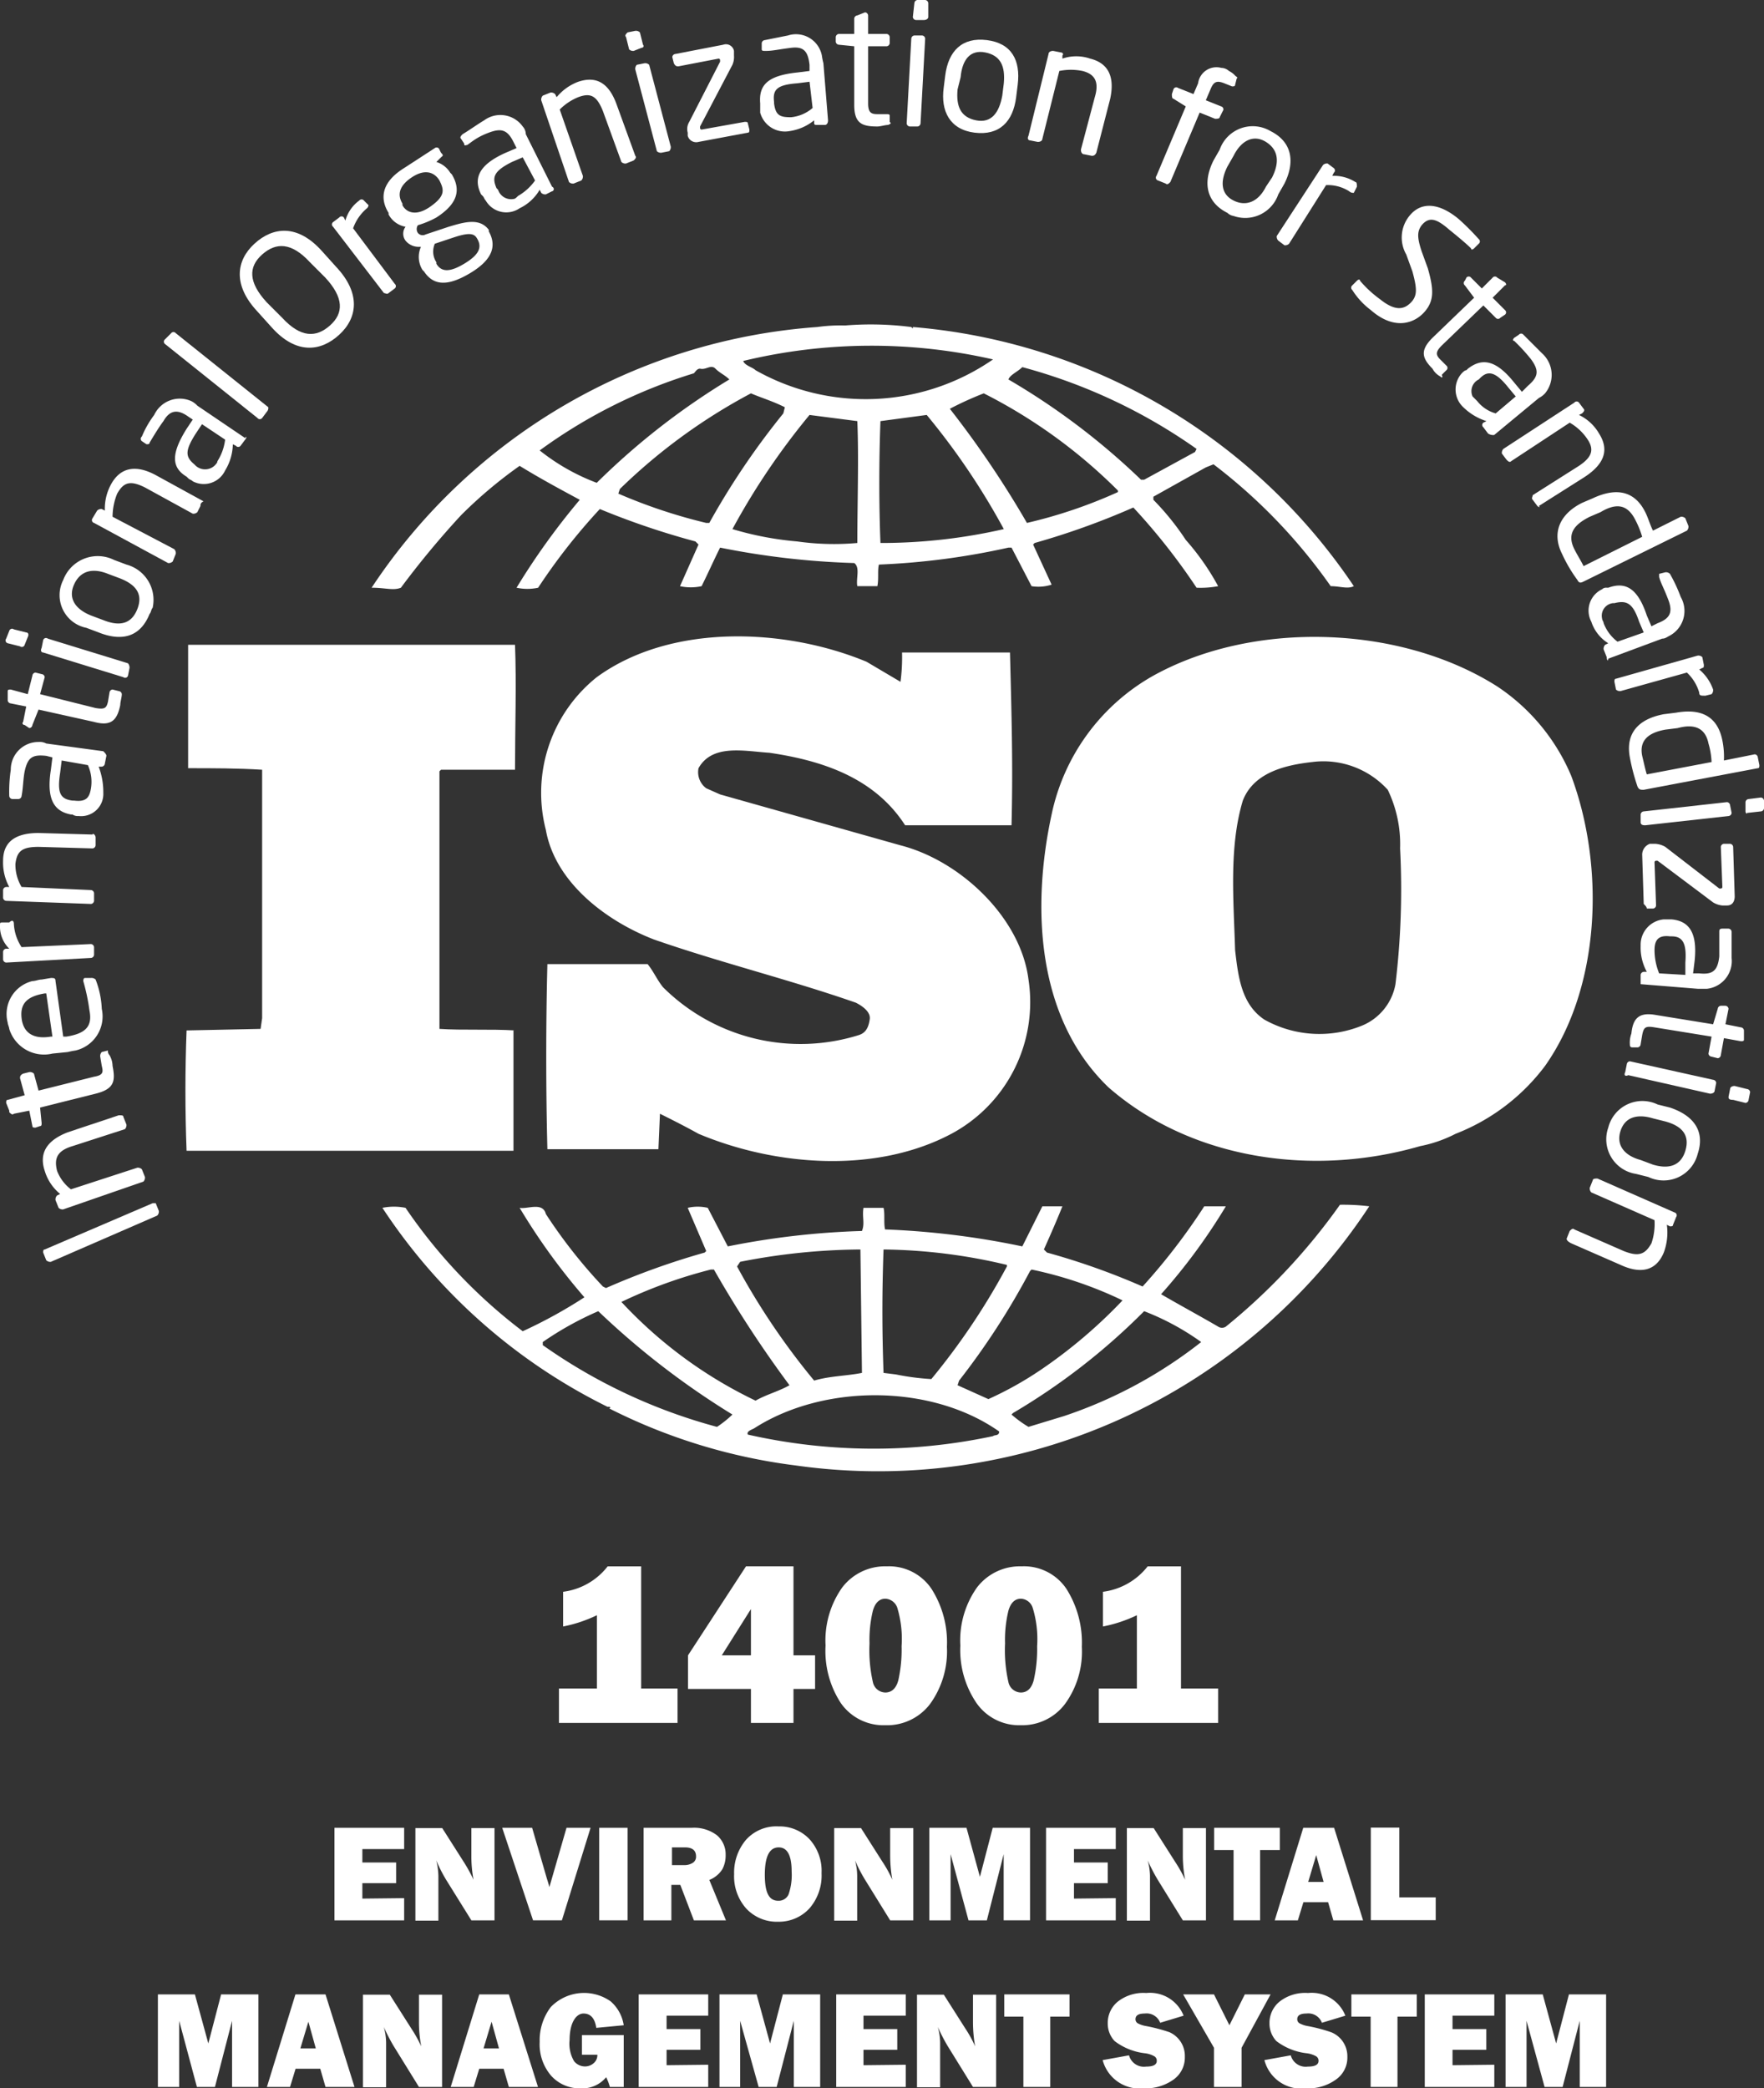 <svg xmlns="http://www.w3.org/2000/svg" width="114.4" height="135.38" viewBox="0 0 114.4 135.38">
  <rect x="0" y="0" width="114.4" height="135.38" fill="#333333" stroke="none"/>
  <defs>
    <style>
      .a {
        fill: #fff;
      }
    </style>
  </defs>
  <g>
    <g>
      <path class="a" d="M41.58,109.46h2.36v2.23H36.25v-2.23h2.46v-4.75a9,9,0,0,1-2.19.73v-2.25a4.35,4.35,0,0,0,2.89-1.65h2.17Z"/>
      <path class="a" d="M52.86,109.49h-1.4v2.2H48.7v-2.2H44.62v-2.18l3.76-5.77h3.08v5.77h1.4Zm-4.16-2.18v-3l-1.89,3Z"/>
      <path class="a" d="M57.41,111.84a3.37,3.37,0,0,1-2.87-1.42,6.17,6.17,0,0,1-1-3.75,5.94,5.94,0,0,1,1.08-3.76,3.5,3.5,0,0,1,2.89-1.37,3.32,3.32,0,0,1,2.9,1.46,6.44,6.44,0,0,1,1,3.76,5.82,5.82,0,0,1-1.09,3.7A3.5,3.5,0,0,1,57.41,111.84Zm0-2.12c.42,0,.71-.27.85-.8a9.11,9.11,0,0,0,.21-2.2,7,7,0,0,0-.28-2.5.86.86,0,0,0-.77-.58c-.39,0-.66.26-.81.77a8,8,0,0,0-.22,2.13,9.32,9.32,0,0,0,.22,2.51A.84.84,0,0,0,57.43,109.72Z"/>
      <path class="a" d="M66.2,111.84a3.37,3.37,0,0,1-2.86-1.42,6.11,6.11,0,0,1-1.06-3.75,5.94,5.94,0,0,1,1.08-3.76,3.51,3.51,0,0,1,2.89-1.37A3.32,3.32,0,0,1,69.16,103a6.52,6.52,0,0,1,1,3.76,5.76,5.76,0,0,1-1.09,3.7A3.47,3.47,0,0,1,66.2,111.84Zm0-2.12c.42,0,.7-.27.84-.8a9,9,0,0,0,.22-2.2,6.91,6.91,0,0,0-.29-2.5.84.84,0,0,0-.76-.58c-.39,0-.66.26-.81.77a8,8,0,0,0-.22,2.13,9.32,9.32,0,0,0,.22,2.51A.84.84,0,0,0,66.23,109.72Z"/>
      <path class="a" d="M76.59,109.46H79v2.23H71.26v-2.23h2.47v-4.75a9.05,9.05,0,0,1-2.2.73v-2.25a4.38,4.38,0,0,0,2.9-1.65h2.16Z"/>
      <path class="a" d="M26.21,123.05v1.44H21.69v-6h4.52v1.38H23.5v.87h2.19v1.34H23.5v1Z"/>
      <path class="a" d="M32.07,124.49h-1.5l-1.65-2.65a10.13,10.13,0,0,1-.63-1.24,4.5,4.5,0,0,1,.14,1v2.91H26.94v-6h1.74l1.4,2.2a10,10,0,0,1,.63,1.15,8.22,8.22,0,0,1-.14-1.58v-1.77h1.5Z"/>
      <path class="a" d="M38.3,118.49l-1.86,6H34.57l-2-6h1.94l.95,3.27c.06.19.12.38.17.57l1.11-3.84Z"/>
      <path class="a" d="M40.7,118.49v6H38.86v-6Z"/>
      <path class="a" d="M47.08,124.49H45l-.88-2.3h-.58v2.3H41.74v-6h3.14a2.45,2.45,0,0,1,1.61.48,1.62,1.62,0,0,1,.57,1.28,1.92,1.92,0,0,1-.21.92,1.76,1.76,0,0,1-.85.7Zm-3.5-3.58h.79a1,1,0,0,0,.56-.15.46.46,0,0,0,.21-.42c0-.38-.24-.58-.71-.58h-.85Z"/>
      <path class="a" d="M50.47,124.58a2.71,2.71,0,0,1-2.06-.84,3.13,3.13,0,0,1-.8-2.24,3.29,3.29,0,0,1,.77-2.23,2.64,2.64,0,0,1,2.11-.87,2.67,2.67,0,0,1,2,.82,3.05,3.05,0,0,1,.79,2.21,3.25,3.25,0,0,1-.79,2.29A2.69,2.69,0,0,1,50.47,124.58Zm0-1.36a.7.7,0,0,0,.67-.41,3.85,3.85,0,0,0,.2-1.49q0-1.56-.84-1.56c-.6,0-.9.59-.9,1.78S49.89,123.22,50.47,123.22Z"/>
      <path class="a" d="M59.23,124.49h-1.5l-1.64-2.65a10.08,10.08,0,0,1-.64-1.24,4,4,0,0,1,.14,1v2.91H54.1v-6h1.74l1.4,2.2a7.62,7.62,0,0,1,.63,1.15,9.1,9.1,0,0,1-.14-1.58v-1.77h1.5Z"/>
      <path class="a" d="M66.8,118.49v6H65.09V120.2L64,124.49H62.81l-1.16-4.29v4.29H60.27v-6h2.41l.87,3.18.83-3.18Z"/>
      <path class="a" d="M72.36,123.05v1.44H67.84v-6h4.52v1.38H69.65v.87h2.19v1.34H69.65v1Z"/>
      <path class="a" d="M78.21,124.49h-1.5l-1.64-2.65a11.69,11.69,0,0,1-.64-1.24,4,4,0,0,1,.15,1v2.91h-1.5v-6h1.74l1.4,2.2a8.83,8.83,0,0,1,.64,1.15,8.22,8.22,0,0,1-.15-1.58v-1.77h1.5Z"/>
      <path class="a" d="M81.72,119.93v4.56H80v-4.56H78.74v-1.44H83v1.44Z"/>
      <path class="a" d="M86.47,124.49l-.34-1.18h-1.6l-.36,1.18h-1.5l1.85-6h2l1.88,6ZM84.84,122h1l-.48-1.74Z"/>
      <path class="a" d="M93.11,123v1.48H88.9v-6h1.85V123Z"/>
      <path class="a" d="M16.76,129.29v6H15.05V131l-1.11,4.29H12.77L11.62,131v4.29H10.24v-6h2.4l.87,3.18.83-3.18Z"/>
      <path class="a" d="M21.11,135.29l-.34-1.18h-1.6l-.36,1.18h-1.5l1.85-6h1.95l1.88,6Zm-1.63-2.5h1L20,131.06Z"/>
      <path class="a" d="M28.67,135.29h-1.5l-1.64-2.65a11.69,11.69,0,0,1-.64-1.24,4,4,0,0,1,.15,1v2.91h-1.5v-6h1.74l1.4,2.2a8.83,8.83,0,0,1,.64,1.15,8.22,8.22,0,0,1-.15-1.58v-1.77h1.5Z"/>
      <path class="a" d="M33,135.29l-.34-1.18H31.08l-.36,1.18H29.23l1.85-6H33l1.89,6Zm-1.64-2.5h1l-.48-1.73Z"/>
      <path class="a" d="M40.45,131.93v3.36h-.9a3.2,3.2,0,0,0-.24-.63,2,2,0,0,1-1.65.72,2.48,2.48,0,0,1-1.91-.81,3.11,3.11,0,0,1-.75-2.2,3.55,3.55,0,0,1,.72-2.26,3,3,0,0,1,3.88-.37,2.55,2.55,0,0,1,.85,1.55l-1.78.17c-.09-.62-.37-.93-.83-.93s-.9.57-.9,1.72a2.23,2.23,0,0,0,.29,1.37.91.91,0,0,0,.7.34.84.84,0,0,0,.57-.21.68.68,0,0,0,.24-.55h-1v-1.27Z"/>
      <path class="a" d="M45.93,133.85v1.44H41.42v-6h4.51v1.38h-2.7v.87h2.19v1.34H43.23v1Z"/>
      <path class="a" d="M53.19,129.29v6H51.48V131l-1.11,4.29H49.2L48,131v4.29H46.66v-6h2.41l.87,3.18.83-3.18Z"/>
      <path class="a" d="M58.74,133.85v1.44H54.23v-6h4.51v1.38H56v.87h2.19v1.34H56v1Z"/>
      <path class="a" d="M64.6,135.29H63.1l-1.64-2.65a11.69,11.69,0,0,1-.64-1.24,4,4,0,0,1,.15,1v2.91h-1.5v-6h1.74l1.4,2.2a7.62,7.62,0,0,1,.63,1.15,9.1,9.1,0,0,1-.14-1.58v-1.77h1.5Z"/>
      <path class="a" d="M68.11,130.73v4.56H66.37v-4.56H65.13v-1.44h4.23v1.44Z"/>
      <path class="a" d="M71.51,133.55l1.71-.31a1,1,0,0,0,1.11.73c.46,0,.69-.12.69-.37a.33.33,0,0,0-.16-.3,1.69,1.69,0,0,0-.57-.19,4,4,0,0,1-2-.79,1.65,1.65,0,0,1-.45-1.15,1.78,1.78,0,0,1,.65-1.41,2.69,2.69,0,0,1,1.85-.56,2.34,2.34,0,0,1,2.42,1.47l-1.52.46a.94.94,0,0,0-1-.6c-.4,0-.6.12-.6.37a.3.3,0,0,0,.14.26,1.72,1.72,0,0,0,.53.18,11.16,11.16,0,0,1,1.53.4,1.68,1.68,0,0,1,1,1.6,1.75,1.75,0,0,1-.73,1.47,3.11,3.11,0,0,1-1.94.57A2.48,2.48,0,0,1,71.51,133.55Z"/>
      <path class="a" d="M82.4,129.29l-1.88,3.46v2.54H78.73v-2.54l-2-3.46h2l1,2,1-2Z"/>
      <path class="a" d="M82,133.55l1.71-.31a1,1,0,0,0,1.11.73c.46,0,.69-.12.69-.37a.33.33,0,0,0-.16-.3,1.69,1.69,0,0,0-.57-.19,4,4,0,0,1-2-.79,1.65,1.65,0,0,1-.45-1.15,1.78,1.78,0,0,1,.65-1.41,2.69,2.69,0,0,1,1.85-.56,2.34,2.34,0,0,1,2.42,1.47l-1.52.46a.94.94,0,0,0-1-.6c-.4,0-.6.12-.6.37a.3.3,0,0,0,.14.26,1.74,1.74,0,0,0,.52.18,10.4,10.4,0,0,1,1.53.4,1.65,1.65,0,0,1,.76.6,1.69,1.69,0,0,1,.3,1,1.73,1.73,0,0,1-.74,1.47,3.06,3.06,0,0,1-1.93.57A2.47,2.47,0,0,1,82,133.55Z"/>
      <path class="a" d="M90.63,130.73v4.56H88.89v-4.56H87.64v-1.44h4.24v1.44Z"/>
      <path class="a" d="M96.91,133.85v1.44H92.4v-6h4.51v1.38H94.2v.87h2.19v1.34H94.2v1Z"/>
      <path class="a" d="M104.16,129.29v6h-1.71V131l-1.11,4.29h-1.17L99,131v4.29H97.64v-6h2.41l.87,3.18.83-3.18Z"/>
    </g>
    <g>
      <g>
        <path class="a" d="M101.9,50.3a13,13,0,0,0-4.8-5.8c-6.3-4-15.8-4.3-22.3-.7a13.5,13.5,0,0,0-6.6,9c-1.3,6-1,13.2,3.7,17.7,5.4,4.7,13.3,5.8,20.2,3.8a8.64,8.64,0,0,0,2.1-.7l.2-.1a13.25,13.25,0,0,0,5.8-4.4C103.8,64,104.1,56.2,101.9,50.3ZM90.5,63.8a3.59,3.59,0,0,1-2.2,2.7,7.32,7.32,0,0,1-6.3-.4c-1.5-1-1.7-2.8-1.9-4.5-.1-3.3-.4-6.7.5-9.7.7-1.8,2.7-2.3,4.5-2.5A5.64,5.64,0,0,1,90,51.2a8.12,8.12,0,0,1,.8,3.8A51.46,51.46,0,0,1,90.5,63.8Z"/>
        <path class="a" d="M33.4,66.8c-1.6-.1-3.4,0-4.9-.1V50l.1-.1h4.8c0-2.7.1-5.6,0-8.1H12.2v8c1.6,0,3.2,0,4.8.1V66l-.1.7-4.8.1q-.15,3.9,0,7.8H33.3V66.8Z"/>
        <path class="a" d="M86.9,78.1A39.66,39.66,0,0,1,79.5,86a.45.45,0,0,1-.5,0c-1.2-.7-2.5-1.4-3.7-2.1a38,38,0,0,0,4.2-5.7H78.1a40,40,0,0,1-4,5.2,45.69,45.69,0,0,0-6.2-2.2l-.2-.2c.4-.9.8-1.8,1.2-2.8H67.6l-1.3,2.6a52.81,52.81,0,0,0-8.9-1.1c-.1-.4,0-1-.1-1.4H56c-.1.6.1,1-.1,1.5a51.56,51.56,0,0,0-8.7,1l-1.3-2.5a2.85,2.85,0,0,0-1.3,0l1.2,2.8-.1.1a48.82,48.82,0,0,0-6.4,2.3l-.2-.1a33.25,33.25,0,0,1-3.7-4.7c-.2-.8-1.2-.3-1.7-.4a40.88,40.88,0,0,0,4.2,5.8,31.13,31.13,0,0,1-4,2.2,34,34,0,0,1-7.6-8,3.79,3.79,0,0,0-1.5,0A37.1,37.1,0,0,0,39.4,91.2h.1c.1,0,.1.1,0,.1A36.93,36.93,0,0,0,51.6,95,38.11,38.11,0,0,0,88.8,78.2,14.16,14.16,0,0,0,86.9,78.1ZM66.8,82.4l.1-.1a25.68,25.68,0,0,1,5.9,2,32.38,32.38,0,0,1-5.3,4.5,22.68,22.68,0,0,1-3.4,1.9l-2-.9.1-.3A47.92,47.92,0,0,0,66.8,82.4ZM57.3,81a35.76,35.76,0,0,1,8,1v.1a44.36,44.36,0,0,1-4.9,7.3,16,16,0,0,1-2.3-.3l-.8-.1C57.2,86.2,57.2,83.8,57.3,81Zm-9.3.8a41.29,41.29,0,0,1,7.8-.8l.1,8c-1,.2-2.1.2-3.1.5a45.77,45.77,0,0,1-5-7.4Zm-7.7,2.6a31,31,0,0,1,5.8-2.1h.2a74.27,74.27,0,0,0,4.9,7.5c-.7.4-1.5.6-2.2,1a28.84,28.84,0,0,1-8.7-6.4Zm6.2,8.1a35.5,35.5,0,0,1-11.3-5.3V87a20.83,20.83,0,0,1,3.6-2,51.65,51.65,0,0,0,8.7,6.7,7,7,0,0,1-1,.8Zm17.9.6A37.07,37.07,0,0,1,48.5,93c-.1-.2.2-.3.4-.4,4.5-2.9,11.5-2.9,15.9.2,0,.3-.3.2-.4.3ZM69,91.8l-2.3.7a7.63,7.63,0,0,1-1.1-.8l.1-.1A42.09,42.09,0,0,0,74.2,85a16.49,16.49,0,0,1,3.7,2A29.47,29.47,0,0,1,69,91.8Z"/>
        <path class="a" d="M26,38.1a57.13,57.13,0,0,1,3.9-4.7,29.24,29.24,0,0,1,3.8-3.2c1.3.8,2.6,1.5,3.9,2.2a45.67,45.67,0,0,0-4.1,5.7,3.3,3.3,0,0,0,1.4,0,39,39,0,0,1,4-5.1,50.32,50.32,0,0,0,6.2,2.1l.2.2L44.1,38a3.3,3.3,0,0,0,1.4,0c.4-.8.8-1.7,1.2-2.5a51.56,51.56,0,0,0,8.7,1c.4.3.1,1,.2,1.5h1.3c.1-.5,0-1,.1-1.4a47.12,47.12,0,0,0,8.4-1.1h.2L66.9,38a2.77,2.77,0,0,0,1.3-.1L67,35.3l.1-.1a48.82,48.82,0,0,0,6.4-2.3,40.74,40.74,0,0,1,4.1,5.2A6.15,6.15,0,0,0,79,38a16.1,16.1,0,0,0-2.1-3,17.09,17.09,0,0,0-2.1-2.6v-.2l3.4-1.9.5-.2A35.62,35.62,0,0,1,86.3,38c.6,0,1.1.2,1.5,0A38.26,38.26,0,0,0,59.2,21.2v.1l-.1-.1a20.62,20.62,0,0,0-4.3-.1,10.87,10.87,0,0,0-1.8.1A37.89,37.89,0,0,0,24.1,38.1C25,38.1,25.5,38.3,26,38.1Zm20-4.2h-.2A34.65,34.65,0,0,1,40.1,32l.1-.3a37.09,37.09,0,0,1,8.5-6.2c.7.3,1.4.5,2.2.9l-.1.4A49.12,49.12,0,0,0,46,33.9Zm9.6,1.3a17,17,0,0,1-3.9-.1,20.73,20.73,0,0,1-4.2-.8,45.77,45.77,0,0,1,5-7.4l3.1.4c.1,2.4,0,5.3,0,7.9Zm1.5,0c-.1-2.5-.1-5.3,0-7.9l3-.4a45.77,45.77,0,0,1,5,7.4,35.68,35.68,0,0,1-8,.9Zm15.4-3.3a31.56,31.56,0,0,1-5.9,2,63.9,63.9,0,0,0-5-7.4,21.4,21.4,0,0,1,2.2-1,34,34,0,0,1,8.7,6.3Zm-6.2-8.1a35.5,35.5,0,0,1,11.3,5.3l-.1.2-3.3,1.8H74a45.21,45.21,0,0,0-8.6-6.5c.1-.3.6-.5.9-.8Zm-1.9-.5h0A14.53,14.53,0,0,1,49,24c-.2-.2-.7-.3-.8-.6a35.46,35.46,0,0,1,16.2-.1ZM35,29.2a33.51,33.51,0,0,1,10-5c.1-.1.2-.3.4-.3h0c.4.1.7-.3,1,0s.6.4.9.7a46.25,46.25,0,0,0-8.6,6.7A13.59,13.59,0,0,1,35,29.2Z"/>
        <path class="a" d="M55.7,67.1A12.65,12.65,0,0,1,43,64c-.4-.5-.6-1-1-1.5H35.5c-.1,3.8-.1,8.2,0,12h7.2l.1-2.3c.8.4,1.6.8,2.5,1.3,5,2.1,11.5,2.6,16.4,0a9.68,9.68,0,0,0,5-10c-.5-4-4.4-7.7-8.3-8.7L46.7,51.5l-.9-.4a1.3,1.3,0,0,1-.5-1.3c.9-1.6,3-1.1,4.6-1,3.4.5,6.8,1.6,8.8,4.7h6.9c.1-3.9,0-7.3-.1-11.2h-7a12.1,12.1,0,0,1-.1,1.9l-2.2-1.3c-5.3-2.2-12.7-2.5-17.5,1a9.6,9.6,0,0,0-3.3,9.9c.6,3.4,3.9,5.9,7,7.1,4.3,1.5,8.8,2.6,13.1,4.1.4.2,1,.6.9,1.1C56.3,66.8,56,67,55.7,67.1Z"/>
      </g>
      <g>
        <path class="a" d="M10.1,78l.2.5a.37.37,0,0,1-.1.3l-6.9,3a.37.37,0,0,1-.3-.1H3l-.2-.5c0-.1,0-.2.1-.2l7-3Z"/>
        <path class="a" d="M8,72.4l.2.5a.37.37,0,0,1-.1.3L4.7,74.3c-1,.3-1.2.8-1,1.6a2.73,2.73,0,0,0,.9,1.2l4.3-1.4a.37.37,0,0,1,.3.1h0l.2.5a.37.37,0,0,1-.1.3h0L4.1,78.4a.37.37,0,0,1-.3-.1l-.2-.5a.37.37,0,0,1,.1-.3h0l.2-.1a3.07,3.07,0,0,1-1-1.5c-.4-1.2.2-2,1.5-2.5l3.3-1.1C7.9,72.3,8,72.3,8,72.4Z"/>
        <path class="a" d="M7.1,68.4a1.45,1.45,0,0,1,.2.7c.2,1,.1,1.5-1.1,1.8l-3.6.9.1,1c0,.1,0,.2-.1.2l-.3.1c-.1,0-.2,0-.2-.1l-.2-1-1,.2c-.1.1-.2,0-.3-.1V72l-.2-.5h0c0-.1,0-.2.1-.2L1.6,71l-.3-1.1c0-.1,0-.2.2-.3l.4-.1a.37.37,0,0,1,.3.1h0l.3,1.1,3.6-.9c.6-.1.6-.3.5-.7l-.1-.6a.37.37,0,0,1,.1-.3l.4-.1A.37.37,0,0,0,7.1,68.4Z"/>
        <path class="a" d="M3.6,63.6l.5,3.6h.2c1.3-.2,1.7-.7,1.5-1.7a12.86,12.86,0,0,0-.4-1.9h0s0-.2.1-.2h.4a.37.37,0,0,1,.3.1h0a5.85,5.85,0,0,1,.4,1.9,2.27,2.27,0,0,1-1.7,2.7,4.33,4.33,0,0,0-.5.1l-1,.1A2.36,2.36,0,0,1,.6,66.7c0-.1-.1-.3-.1-.4a2.2,2.2,0,0,1,1.6-2.7c.2,0,.4-.1.6-.1l.6-.1C3.5,63.4,3.6,63.4,3.6,63.6Zm-.7.8c-1.2.2-1.6.7-1.5,1.6s.7,1.4,1.9,1.2h.1L3,64.4Z"/>
        <path class="a" d="M.9,59.9a3,3,0,0,0,.5,1.5l4.5-.2a.22.22,0,0,1,.2.2h0v.5a.22.22,0,0,1-.2.2h0l-5.5.3a.22.22,0,0,1-.2-.2v-.5a.22.22,0,0,1,.2-.2H.6A2,2,0,0,1,0,60c0-.2,0-.2.2-.2H.6C.8,59.6.9,59.7.9,59.9Z"/>
        <path class="a" d="M6.2,54.3v.5A.22.22,0,0,1,6,55H6l-3.5-.1c-1.1,0-1.4.3-1.5,1.1a2.82,2.82,0,0,0,.4,1.5l4.5.2a.22.22,0,0,1,.2.2v.5a.22.22,0,0,1-.2.2h0L.4,58.4a.22.22,0,0,1-.2-.2h0v-.5a.22.22,0,0,1,.2-.2H.6a3.29,3.29,0,0,1-.4-1.7c0-1.3.9-1.8,2.3-1.8l3.5.1c0-.1.2,0,.2.2Z"/>
        <path class="a" d="M6.9,49l-.1.5a.22.22,0,0,1-.2.2H6.4a4.67,4.67,0,0,1,.3,1.7,1.44,1.44,0,0,1-1.6,1.5.6.6,0,0,1-.4-.1H4.6c-1.1-.2-1.6-1-1.3-2.9l.1-.8L3,49c-.9-.1-1.2.1-1.4,1-.1.5-.1,1.1-.2,1.6h0a.22.22,0,0,1-.2.2H.8a.22.22,0,0,1-.2-.2,9.7,9.7,0,0,1,.1-1.7,1.79,1.79,0,0,1,1.8-1.8.9.9,0,0,1,.5.1l3.7.5C6.8,48.8,6.9,48.9,6.9,49ZM4,49.3l-.1.8c-.2,1.3,0,1.7.8,1.8h.1c.8.1,1-.2,1.1-.8a2.62,2.62,0,0,0-.2-1.5Z"/>
        <path class="a" d="M7.9,45c0,.2-.1.5-.1.7-.2,1-.6,1.4-1.7,1.1L2.5,46l-.4,1a.22.22,0,0,1-.2.2h0L1.6,47c-.1,0-.2-.1-.1-.2l.2-1-1-.2a.22.22,0,0,1-.2-.2v-.6h0c0-.1.1-.1.2-.1h0l1.1.3.3-1.2a.22.22,0,0,1,.2-.2h0l.4.1a.22.22,0,0,1,.2.2L2.6,45l3.6.9c.6.1.7,0,.8-.4l.1-.6a.22.22,0,0,1,.2-.2l.4.1A.22.22,0,0,1,7.9,45Z"/>
        <path class="a" d="M1.8,41.3l-.2.5a.19.19,0,0,1-.3.1l-.8-.2a.19.19,0,0,1-.1-.3l.2-.5a.19.19,0,0,1,.3-.1l.8.2C1.8,41,1.9,41.1,1.8,41.3Zm6.6,2-.1.5a.19.19,0,0,1-.3.1L2.8,42.3c-.1,0-.2-.1-.1-.3l.1-.5a.19.19,0,0,1,.3-.1L8.3,43a.44.44,0,0,1,.1.3Z"/>
        <path class="a" d="M9.7,39.8c-.6,1.5-1.8,1.8-3.3,1.2l-.8-.3a2.16,2.16,0,0,1-1.5-3.1,2.39,2.39,0,0,1,3.3-1.3l.8.3a2.37,2.37,0,0,1,1.7,2.8C9.8,39.5,9.8,39.7,9.7,39.8ZM7,37.2c-1-.4-1.8-.2-2.2.7s.1,1.6,1.1,2l.8.3c1,.4,1.8.3,2.2-.7s-.1-1.6-1.1-2Z"/>
        <path class="a" d="M13,32.8l-.2.4a.37.37,0,0,1-.3.1L9.4,31.6c-1-.5-1.4-.3-1.8.4a4,4,0,0,0-.3,1.5l4,2.1a.37.37,0,0,1,.1.3l-.2.5a.37.37,0,0,1-.3.1L6.1,33.9a.19.19,0,0,1-.1-.3H6l.3-.5a.37.37,0,0,1,.3-.1h0l.2.1a3.29,3.29,0,0,1,.4-1.7c.6-1.1,1.6-1.3,2.9-.6l3.1,1.7C13,32.6,13,32.7,13,32.8Z"/>
        <path class="a" d="M15.9,28.5l-.3.4a.19.19,0,0,1-.3,0l-.2-.1a3.37,3.37,0,0,1-.5,1.7,1.53,1.53,0,0,1-2.1.7c-.1-.1-.2-.1-.3-.2l-.1-.1c-1-.6-1-1.5,0-3.1l.4-.6-.3-.2c-.7-.5-1.2-.4-1.6.3-.3.4-.6.9-.9,1.4h0c0,.1-.1.1-.2.1l-.3-.2a.19.19,0,0,1,0-.3,6.38,6.38,0,0,1,.8-1.4,1.83,1.83,0,0,1,2.4-.9,1.38,1.38,0,0,1,.4.3l3.1,2.1C16,28.2,16,28.4,15.9,28.5Zm-2.8-1-.4.6c-.7,1.1-.7,1.5-.1,2l.1.1a.91.91,0,0,0,1.2,0c.1-.1.2-.2.2-.3a3.36,3.36,0,0,0,.5-1.4Z"/>
        <path class="a" d="M17.3,26.7l-.3.4a.19.19,0,0,1-.3,0l-6-4.8a.19.19,0,0,1,0-.3h0l.4-.4a.19.19,0,0,1,.3,0h0l6,4.8A.37.37,0,0,1,17.3,26.7Z"/>
        <path class="a" d="M22,21.7c-1.2,1.1-2.8,1.3-4.4-.5l-.9-1c-1.6-1.7-1.4-3.3-.2-4.4s2.8-1.3,4.4.5l.9,1C23.4,19,23.2,20.6,22,21.7ZM20.1,17c-1.2-1.3-2.2-1.3-3.1-.5s-.9,1.8.3,3.1l1,1c1.2,1.3,2.2,1.3,3.1.5s.9-1.8-.3-3.1Z"/>
        <path class="a" d="M23.8,13.5a3,3,0,0,0-.9,1.3l2.7,3.6a.19.19,0,0,1,0,.3h0l-.4.3c-.1.1-.2,0-.3,0l-3.3-4.3a.19.19,0,0,1,0-.3h0l.4-.3a.19.19,0,0,1,.3,0h0l.1.2a2.38,2.38,0,0,1,.9-1.3.19.19,0,0,1,.3,0l.3.3A.31.31,0,0,1,23.8,13.5Z"/>
        <path class="a" d="M28.6,10.2l-.3.3a1.6,1.6,0,0,1,.9.7l.1.1c.6,1,.4,1.9-1,2.8a6.12,6.12,0,0,1-1.2.5.45.45,0,0,0,0,.5.4.4,0,0,0,.5.1l1.5-.5c1-.3,2-.6,2.6.2V15c.5.9.3,1.8-1.2,2.7s-2.4.8-3-.1l-.1-.1a1.6,1.6,0,0,1-.1-1.5h-.1a1.09,1.09,0,0,1-.9-.4h0a.75.75,0,0,1,0-.9,1.55,1.55,0,0,1-1.1-.8v-.1c-.5-.8-.6-1.9,1-2.9l2-1.3a.19.19,0,0,1,.3.1l.1.2C28.8,10.1,28.7,10.1,28.6,10.2Zm-.1,1.5c-.3-.5-.9-.8-1.8-.2s-.9,1.2-.6,1.7v.1c.2.4.8.8,1.8.1s.9-1.1.6-1.7Zm2.4,3.7c-.2-.3-.6-.3-1.5,0l-1.2.4a1.26,1.26,0,0,0,.1,1.2v.1c.3.5.8.6,1.8,0s1.2-1.1.8-1.7Z"/>
        <path class="a" d="M35.8,12.4l-.4.2a.37.37,0,0,1-.3-.1l-.1-.2a3,3,0,0,1-1.3,1.2,1.54,1.54,0,0,1-2.2-.5c-.1-.1-.1-.2-.2-.3l-.1-.1c-.5-1-.2-1.9,1.6-2.7l.7-.3-.2-.4c-.4-.8-.8-.9-1.6-.6s-1.1.6-1.4.8h0c-.1,0-.2.1-.2-.1L29.9,9c-.1-.1,0-.2.1-.3.5-.3.9-.6,1.4-.9a1.78,1.78,0,0,1,2.5.4.76.76,0,0,1,.2.5l1.7,3.4c.2.1.1.3,0,.3Zm-1.9-2.2-.7.3c-1.2.6-1.3,1-1,1.7l.1.1a.89.89,0,0,0,1,.6c.1,0,.2-.1.3-.2a3.46,3.46,0,0,0,1.1-1Z"/>
        <path class="a" d="M41.1,10.4l-.5.2a.37.37,0,0,1-.3-.1h0L39.1,7.2c-.4-1-.8-1.2-1.6-.9a3.6,3.6,0,0,0-1.2.8l1.5,4.3a.37.37,0,0,1-.1.3l-.5.2a.37.37,0,0,1-.3-.1h0L35.1,6.5a.37.37,0,0,1,.1-.3h0l.5-.2a.37.37,0,0,1,.3.1h0l.1.2a3.32,3.32,0,0,1,1.4-1c1.2-.4,2,.1,2.5,1.5l1.2,3.3C41.3,10.2,41.2,10.3,41.1,10.4Z"/>
        <path class="a" d="M41.6,3.1l-.5.2a.37.37,0,0,1-.3-.1h0l-.2-.8c-.1-.1,0-.2.1-.3h0l.5-.1a.37.37,0,0,1,.3.1h0l.2.8c.1.1,0,.2-.1.2Zm1.8,6.7-.5.1a.37.37,0,0,1-.3-.1h0L41.2,4.5a.37.37,0,0,1,.1-.3h0l.5-.1a.37.37,0,0,1,.3.1h0l1.4,5.3A.37.37,0,0,1,43.4,9.8Z"/>
        <path class="a" d="M48.5,8.6l-3.2.6a.57.57,0,0,1-.7-.4V8.6a.88.88,0,0,1,.1-.7l2-3.9V3.9a.1.1,0,0,0-.1-.1L44,4.3c-.1,0-.2,0-.3-.2h0l-.1-.4a.22.22,0,0,1,.2-.2l3.1-.6a.53.53,0,0,1,.7.4v.3a1.27,1.27,0,0,1-.1.6l-2.1,4v.1a.1.1,0,0,0,.1.1l2.8-.5c.1,0,.2,0,.2.1h0l.1.4C48.6,8.5,48.6,8.6,48.5,8.6Z"/>
        <path class="a" d="M53.5,8.1H53c-.1,0-.2,0-.2-.1V7.8a3.29,3.29,0,0,1-1.6.7,1.66,1.66,0,0,1-1.9-1.2V6.7c-.1-1.2.5-1.8,2.4-2l.8-.1V4.2c-.1-.9-.4-1.2-1.2-1.1s-1.2.2-1.6.2h-.1c-.1,0-.2,0-.2-.1h0V2.8a.22.22,0,0,1,.2-.2l1.5-.3a1.71,1.71,0,0,1,2.2,1.3,4.33,4.33,0,0,0,.1.5l.3,3.7c0,.2-.1.3-.2.3Zm-1-2.8-.8.1c-1.3.1-1.6.4-1.5,1.2v.1c.1.8.4.9,1.1.9A2.51,2.51,0,0,0,52.7,7Z"/>
        <path class="a" d="M57.6,8.1c-.2,0-.5.1-.7.1-1,0-1.5-.2-1.5-1.4V3l-1-.1a.22.22,0,0,1-.2-.2V2.4a.22.22,0,0,1,.2-.2h1v-1a.22.22,0,0,1,.2-.2l.5-.2h0a.22.22,0,0,1,.2.2h0V2.2h1.2a.22.22,0,0,1,.2.2h0v.4a.22.22,0,0,1-.2.2H56.3V6.7c0,.6.2.7.6.7h.6c.1,0,.2,0,.2.1v.4C57.8,8,57.8,8,57.6,8.1Z"/>
        <path class="a" d="M59.5,8.2H59a.22.22,0,0,1-.2-.2h0l.3-5.5a.22.22,0,0,1,.2-.2h.5a.22.22,0,0,1,.2.2h0L59.7,8A.22.22,0,0,1,59.5,8.2Zm.4-6.9h-.5a.22.22,0,0,1-.2-.2l.1-.9a.22.22,0,0,1,.2-.2H60a.22.22,0,0,1,.2.2h0v.9c0,.1-.1.2-.3.2Z"/>
        <path class="a" d="M63.2,8.6c-1.6-.2-2.2-1.4-2-2.9l.1-.8c.2-1.6,1.1-2.5,2.7-2.3s2.2,1.3,2,2.9l-.1.8C65.7,7.9,64.8,8.8,63.2,8.6Zm1.9-3.2c.1-1.1-.2-1.8-1.2-2s-1.5.5-1.6,1.6l-.2.8c-.1,1.1.2,1.8,1.2,2s1.5-.5,1.7-1.6Z"/>
        <path class="a" d="M70.8,10.1l-.5-.1c-.1,0-.2-.1-.2-.3h0L71,6.3c.3-1,0-1.5-.8-1.7a3.79,3.79,0,0,0-1.5,0L67.6,9c0,.1-.1.2-.3.2l-.5-.1c-.1,0-.2-.1-.1-.3L68,3.5c0-.1.1-.2.3-.2l.5.1c.1,0,.2.1.1.2h0v.2a2.77,2.77,0,0,1,1.8,0c1.2.3,1.6,1.2,1.3,2.6l-.9,3.5C71,10.1,70.9,10.1,70.8,10.1Z"/>
        <path class="a" d="M79.9,5.6l-.5-.2c-.5-.2-.7-.1-.9.4l-.3.7,1,.4a.19.19,0,0,1,.1.3h0l-.2.4c0,.1-.2.1-.3.1h0l-1-.4-1.9,4.5c-.1.1-.2.2-.3.1l-.5-.2a.19.19,0,0,1-.1-.3l1.9-4.5-.8-.5c-.1,0-.1-.2-.1-.3l.1-.3a.19.19,0,0,1,.3-.1l1,.4.3-.7a1.2,1.2,0,0,1,1.5-1,.76.76,0,0,1,.5.2,1.38,1.38,0,0,1,.4.3c.1.1.2.1.1.2l-.1.4C80.1,5.6,80,5.6,79.9,5.6Z"/>
        <path class="a" d="M79.6,13.8c-1.4-.7-1.6-2-.9-3.4l.4-.7a2.27,2.27,0,0,1,3.3-1.2c1.4.7,1.6,2,.9,3.4l-.4.7A2.27,2.27,0,0,1,80,14,.76.76,0,0,1,79.6,13.8Zm2.9-2.3c.5-1,.4-1.8-.4-2.3s-1.6-.1-2.1.9l-.4.7c-.5,1-.4,1.8.4,2.2s1.6.1,2.1-.9Z"/>
        <path class="a" d="M87.5,12.4A2.6,2.6,0,0,0,86,12l-2.4,3.8a.37.37,0,0,1-.3.1l-.4-.3a.37.37,0,0,1-.1-.3l3-4.6a.37.37,0,0,1,.3-.1h0l.4.3a.19.19,0,0,1,0,.3l-.1.2a2.6,2.6,0,0,1,1.5.4c.1,0,.1.2.1.3h0l-.2.4A.37.37,0,0,1,87.5,12.4Z"/>
        <path class="a" d="M88.9,20.1a4.89,4.89,0,0,1-1.2-1.3.19.19,0,0,1,0-.3l.3-.3c.1-.1.2-.1.2,0h0a7.41,7.41,0,0,0,1.3,1.2c1,.8,1.6.7,2.1.1.3-.4.3-.8,0-1.9l-.4-1.1a2.22,2.22,0,0,1,.2-2.5c.8-1,2-.8,3.2.2a15.93,15.93,0,0,1,1.3,1.3.19.19,0,0,1,0,.3l-.3.3c-.1.1-.2.1-.2,0h0c-.3-.3-.9-.8-1.4-1.2-.8-.7-1.3-.9-1.8-.3-.3.4-.3.8,0,1.7l.4,1.1c.4,1.4.4,2.1-.2,2.8S90.5,21.5,88.9,20.1Z"/>
        <path class="a" d="M93.4,24.4a1.21,1.21,0,0,1-.5-.5c-.7-.7-.8-1.2,0-2l2.7-2.6-.6-.8a.19.19,0,0,1,0-.3h0l.1-.2a.19.19,0,0,1,.3,0h0l.7.7.7-.7a.19.19,0,0,1,.3,0l.5.3h0c.1.1.1.2,0,.2h0l-.8.8.8.8a.19.19,0,0,1,0,.3l-.3.2a.19.19,0,0,1-.3,0l-.8-.8-2.7,2.6c-.4.4-.4.6-.1.9l.4.4a.19.19,0,0,1,0,.3l-.3.3C93.6,24.5,93.5,24.5,93.4,24.4Z"/>
        <path class="a" d="M96.5,28.1l-.3-.4a.19.19,0,0,1,0-.3l.2-.1a3.77,3.77,0,0,1-1.5-.9,1.57,1.57,0,0,1-.1-2.2c.1-.1.2-.2.3-.2l.1-.1c.9-.7,1.8-.6,3,.9l.5.6.4-.4c.7-.6.7-1,.2-1.7a12,12,0,0,0-1.1-1.2h0c-.1,0-.1-.1,0-.2h0l.3-.2a.19.19,0,0,1,.3,0l1.2,1.2a1.88,1.88,0,0,1,.2,2.6,1.38,1.38,0,0,1-.4.3l-2.9,2.4A.6.6,0,0,1,96.5,28.1Zm1.8-2.4-.5-.6c-.8-1-1.3-1.1-1.8-.6l-.1.1a.84.84,0,0,0-.4,1.1l.3.3a2.33,2.33,0,0,0,1.2.8Z"/>
        <path class="a" d="M99.7,32.8l-.3-.4c-.1-.1,0-.2,0-.3h0l3-1.9c.9-.6,1-1.1.5-1.8a3.46,3.46,0,0,0-1.1-1L98,29.9c-.1.1-.2,0-.3-.1l-.3-.4a.37.37,0,0,1,.1-.3l4.6-3a.19.19,0,0,1,.3,0h0l.3.4c.1.1,0,.2-.1.3h0l-.2.1a3,3,0,0,1,1.3,1.2c.7,1.1.3,2-.9,2.8l-3,1.9c.1.1,0,.1-.1,0Z"/>
        <path class="a" d="M102.3,37.6a9.5,9.5,0,0,1-1-1.7c-.7-1.4-.1-2.6,1.3-3.3l.7-.3c1.5-.7,2.7-.5,3.4.9.2.4.3.8.5,1.2l1.8-.9a.37.37,0,0,1,.3.1l.2.5a.37.37,0,0,1-.1.3l-6.7,3.3C102.5,37.8,102.4,37.8,102.3,37.6Zm4.2-2.8a6.12,6.12,0,0,0-.5-1.2c-.5-.9-1.2-1-2.2-.4l-.7.3c-1,.5-1.5,1.1-1,2.1.2.4.4.7.6,1.1Z"/>
        <path class="a" d="M104.2,42.6l-.2-.5a.37.37,0,0,1,.1-.3h0l.2-.1a2.59,2.59,0,0,1-1.1-1.4,1.53,1.53,0,0,1,.7-2.1.37.37,0,0,1,.3-.1h.1c1.1-.4,1.9,0,2.5,1.8l.3.7.4-.2c.8-.3,1-.7.7-1.5s-.5-1.1-.6-1.5h0v-.2h0l.4-.1a.37.37,0,0,1,.3.1,10.09,10.09,0,0,1,.7,1.5,1.82,1.82,0,0,1-.7,2.5c-.2.1-.3.2-.5.2l-3.5,1.3c0,.2-.1.1-.1-.1Zm2.4-1.6-.3-.7c-.4-1.2-.8-1.4-1.6-1.2h-.1a.82.82,0,0,0-.7,1c0,.1.1.2.1.3a2.73,2.73,0,0,0,.9,1.2Z"/>
        <path class="a" d="M110.2,44.9a2.87,2.87,0,0,0-.8-1.3l-4.3,1.2a.37.37,0,0,1-.3-.1l-.1-.5c0-.1,0-.2.1-.2l5.3-1.5a.37.37,0,0,1,.3.1l.1.5c0,.1,0,.2-.1.2h0l-.2.1a3,3,0,0,1,.9,1.3.37.37,0,0,1-.1.3l-.4.1C110.3,45.1,110.2,45.1,110.2,44.9Z"/>
        <path class="a" d="M106.2,51a13.32,13.32,0,0,1-.5-1.9c-.3-1.6.6-2.5,2.2-2.8l.8-.1q2.55-.45,3,1.8a5.28,5.28,0,0,1,.1,1.3l2-.4a.22.22,0,0,1,.2.2h0l.1.5c0,.1,0,.2-.1.2h0l-7.4,1.4C106.4,51.2,106.3,51.2,106.2,51Zm4.8-1.6a5,5,0,0,0-.2-1.2c-.2-1-.9-1.3-2-1l-.8.1c-1.1.2-1.7.7-1.5,1.7.1.4.2.9.3,1.2Z"/>
        <path class="a" d="M106.4,53.3v-.5a.22.22,0,0,1,.2-.2h0L112,52a.22.22,0,0,1,.2.2h0l.1.5a.22.22,0,0,1-.2.2l-5.4.6c-.1,0-.3,0-.3-.2Zm6.8-.7V52a.22.22,0,0,1,.2-.2h0l.8-.1a.22.22,0,0,1,.2.2v.5a.22.22,0,0,1-.2.2h0l-.9.1C113.3,52.8,113.2,52.7,113.2,52.6Z"/>
        <path class="a" d="M106.6,58.6l-.1-3.2a.75.75,0,0,1,.5-.7h.3a1.45,1.45,0,0,1,.7.2l3.5,2.7h.1a.1.1,0,0,0,.1-.1l-.1-2.6a.22.22,0,0,1,.2-.2h.4a.22.22,0,0,1,.2.2l.1,3.2c0,.4-.2.6-.5.6h-.3a1.42,1.42,0,0,1-.6-.2l-3.6-2.7h-.1a.1.1,0,0,0-.1.1l.1,2.8a.22.22,0,0,1-.2.2h-.4C106.8,58.8,106.7,58.7,106.6,58.6Z"/>
        <path class="a" d="M106.4,63.7v-.5a.22.22,0,0,1,.2-.2h.2a3.29,3.29,0,0,1-.4-1.7,1.65,1.65,0,0,1,1.5-1.7h.5c1.1.1,1.7.8,1.5,2.7l-.1.8h.4c.9.1,1.2-.2,1.3-1.1V60.4h0c0-.1,0-.2.2-.2h.4a.22.22,0,0,1,.2.2v1.7a1.81,1.81,0,0,1-1.6,2h-.6l-3.7-.3Zm2.9-.5v-.8c.1-1.3-.2-1.7-.9-1.7h-.1c-.8-.1-1,.3-1,.9a4,4,0,0,0,.3,1.5Z"/>
        <path class="a" d="M105.7,67.7a1.7,1.7,0,0,1,.1-.7c.1-1,.5-1.4,1.6-1.2l3.7.6.3-1a.22.22,0,0,1,.2-.2h.3a.22.22,0,0,1,.2.2h0l-.2,1,1,.2a.22.22,0,0,1,.2.2h0v.6c0,.1-.1.1-.2.1l-1.1-.2-.2,1.1a.22.22,0,0,1-.2.2l-.4-.1a.22.22,0,0,1-.2-.2l.2-1.1-3.7-.6c-.6-.1-.7,0-.8.5l-.1.6a.22.22,0,0,1-.2.2h-.3C105.8,67.9,105.7,67.9,105.7,67.7Z"/>
        <path class="a" d="M105.4,69.5l.1-.5a.22.22,0,0,1,.2-.2h0l5.4,1.2a.22.22,0,0,1,.2.2h0l-.1.5c0,.1-.1.2-.3.2l-5.3-1.2c-.2.1-.3,0-.2-.2Zm6.7,1.6.1-.5c0-.1.1-.2.3-.2l.8.2a.22.22,0,0,1,.2.2h0l-.1.5a.22.22,0,0,1-.2.2h0l-.8-.2c-.3,0-.3-.1-.3-.2Z"/>
        <path class="a" d="M104.3,73.1a2.28,2.28,0,0,1,3.2-1.5l.8.2c1.5.5,2.3,1.5,1.8,3a2.28,2.28,0,0,1-3.2,1.5l-.8-.2A2.27,2.27,0,0,1,104.3,73.1Zm2.9,2.4c1,.3,1.8.1,2.1-.9s-.2-1.6-1.3-1.9l-.8-.2c-1-.3-1.8-.1-2.1.8s.2,1.6,1.3,1.9Z"/>
        <path class="a" d="M101.6,80.3l.2-.5c.1-.1.2-.2.3-.1l3.2,1.4c1,.4,1.4.2,1.8-.5a3.89,3.89,0,0,0,.2-1.5l-4.1-1.8a.37.37,0,0,1-.1-.3l.2-.5c0-.1.2-.1.3-.1h0l5,2.2a.19.19,0,0,1,.1.3h0l-.2.5c0,.1-.1.1-.2.1h0l-.2-.1a3.72,3.72,0,0,1-.2,1.8c-.5,1.2-1.5,1.4-2.8.8l-3.2-1.4q-.3-.15-.3-.3Z"/>
      </g>
    </g>
  </g>
</svg>
